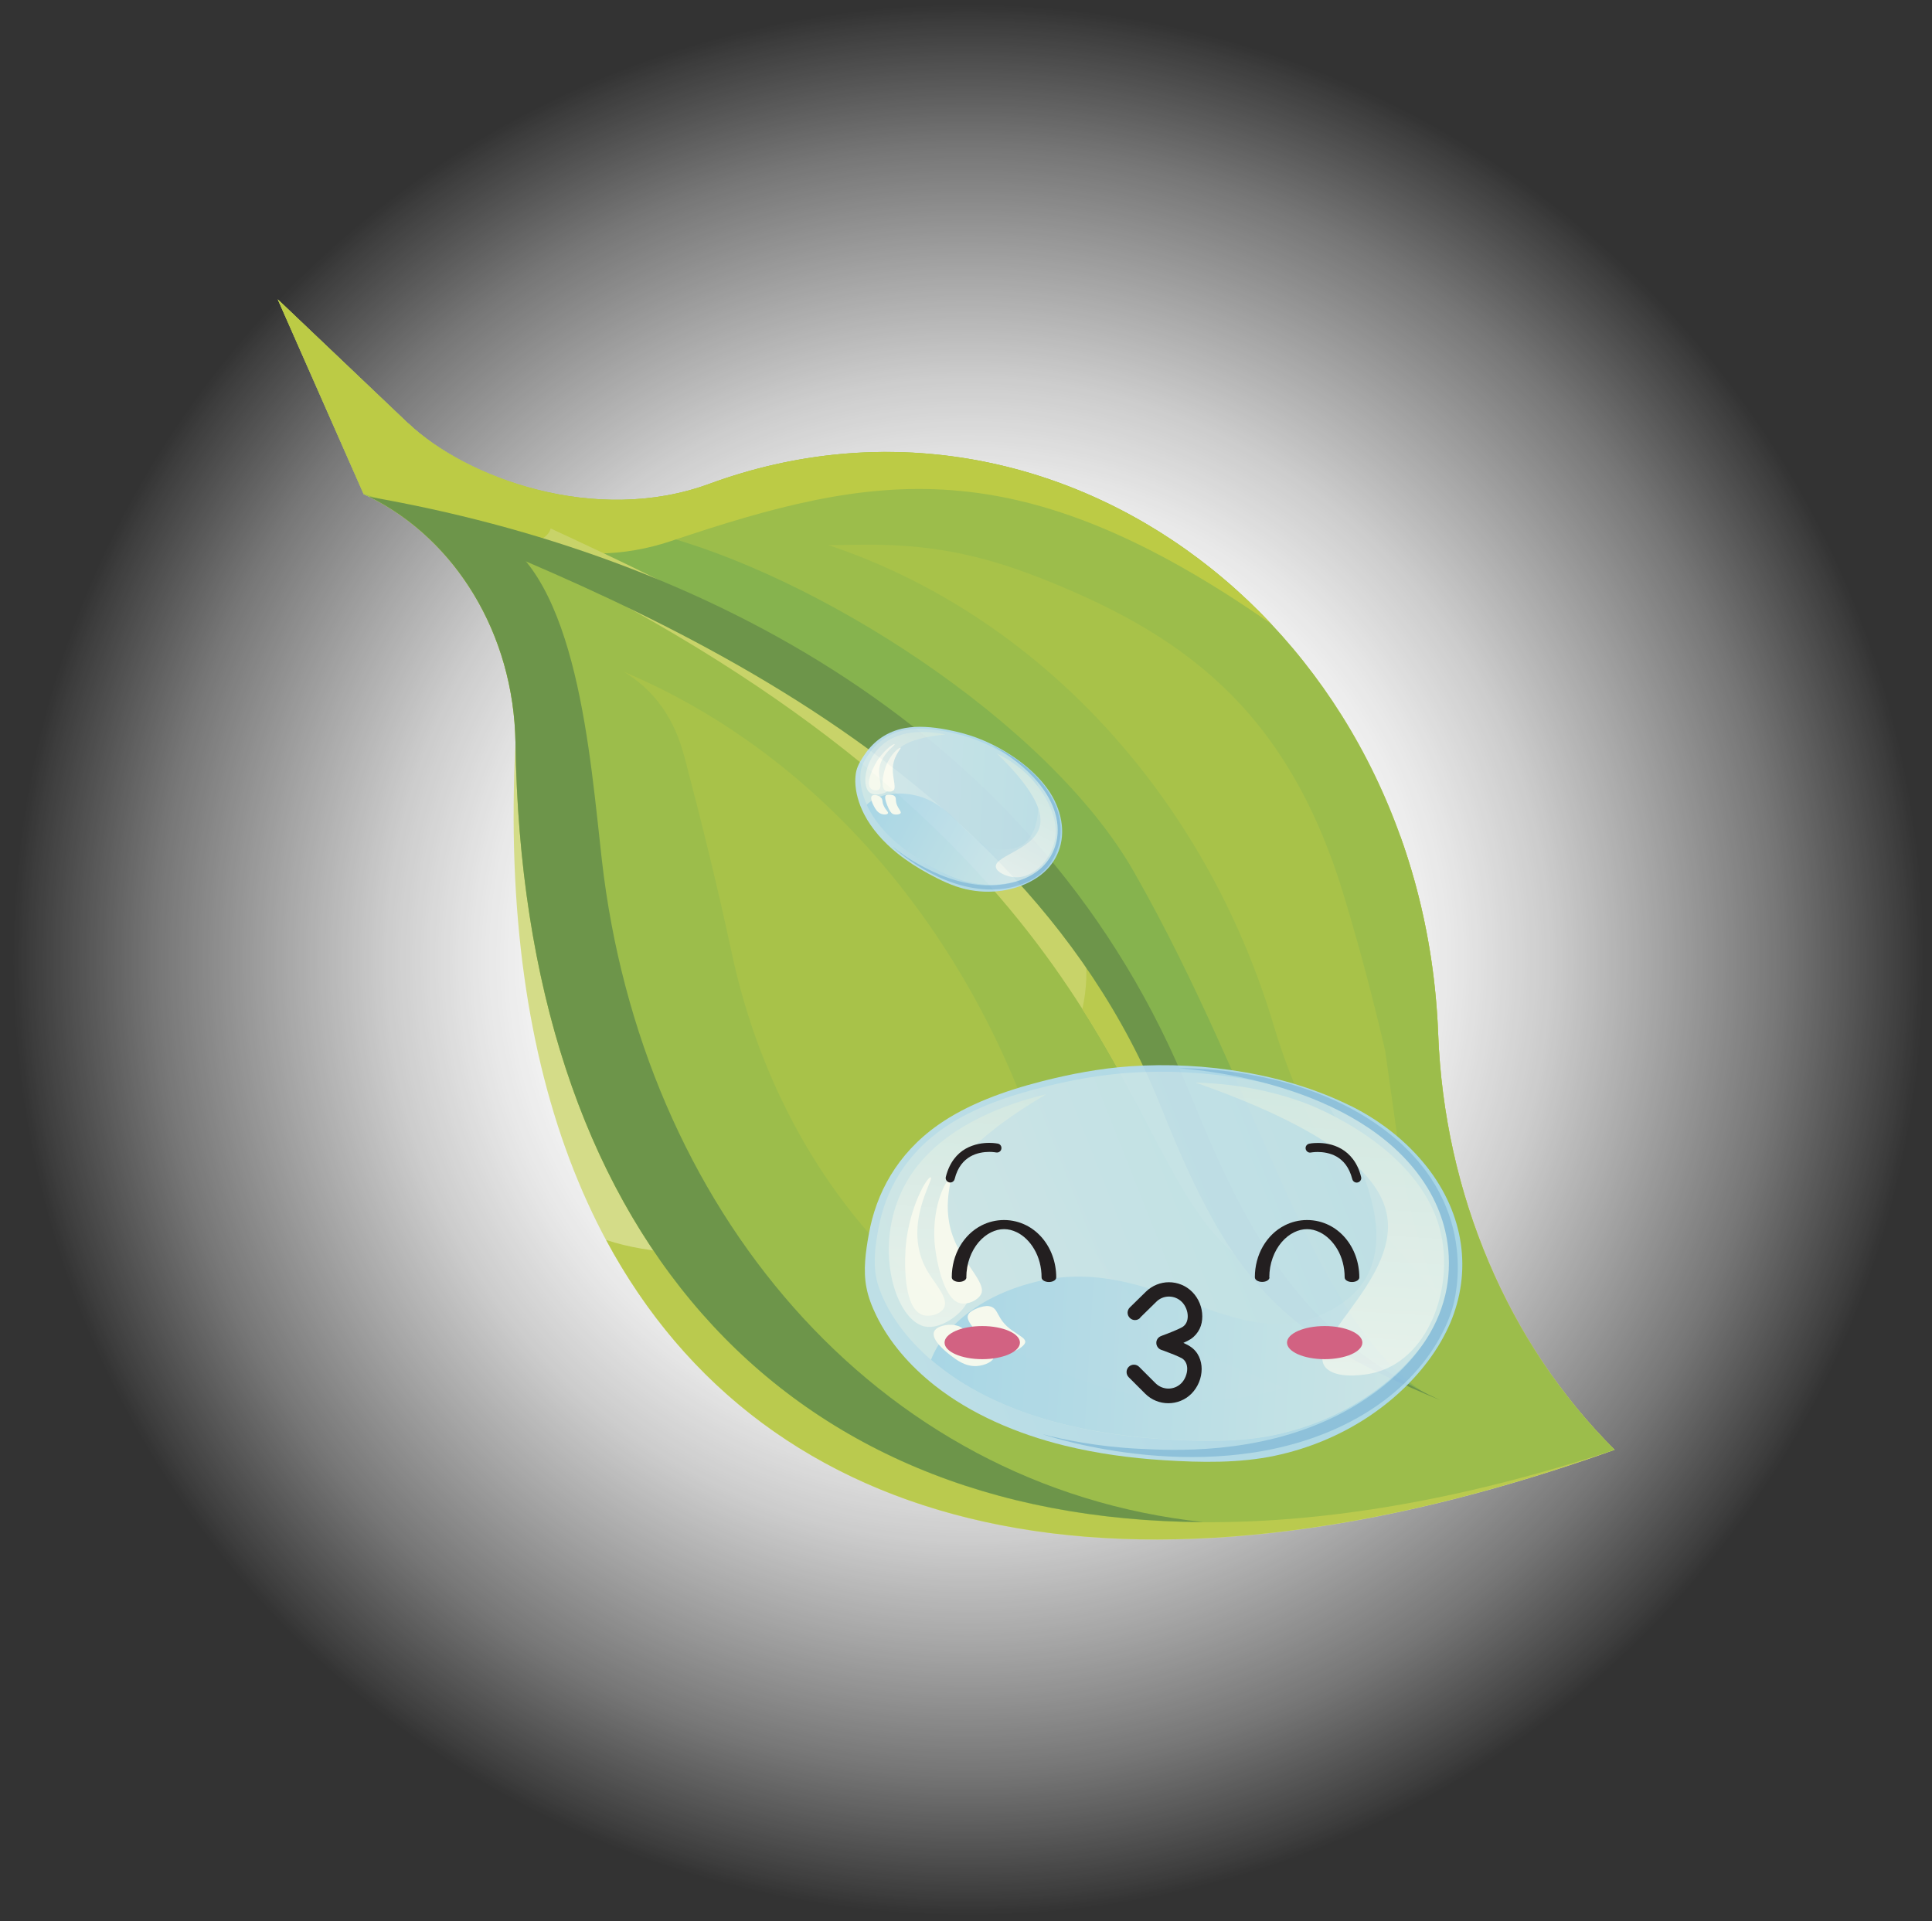 <svg width="182" height="181" viewBox="0 0 182 181" fill="none" xmlns="http://www.w3.org/2000/svg">
<rect x="0" y="0" width="182" height="181" fill="#333333" stroke="none"/>
<path d="M91.221 180.852C141.158 180.852 181.641 140.369 181.641 90.432C181.641 40.494 141.158 0.012 91.221 0.012C41.283 0.012 0.801 40.494 0.801 90.432C0.801 140.369 41.283 180.852 91.221 180.852Z" fill="url(#paint0_radial_252_184)"/>
<path fill-rule="evenodd" clip-rule="evenodd" d="M38.45 39.871C43.87 45.031 56.1 49.521 66.8 45.591C99.77 33.481 134.01 59.321 135.48 97.411C136.06 112.491 142.04 126.571 152.1 136.591C85.7 160.311 45.38 132.891 48.56 70.001C48.41 59.511 42.67 50.441 34.26 46.561L26.17 28.211L38.45 39.891V39.871Z" fill="#D4DC88"/>
<path fill-rule="evenodd" clip-rule="evenodd" d="M131.89 78.699C133.97 84.469 135.23 90.749 135.48 97.399C136.06 112.479 142.04 126.559 152.1 136.579C105.75 153.139 72.11 144.769 57.1 116.819C74.15 122.449 104.92 107.629 102.18 89.379C110.92 95.109 132.4 90.579 131.88 78.709L131.89 78.699Z" fill="#BACA4E"/>
<path fill-rule="evenodd" clip-rule="evenodd" d="M38.45 39.871C43.87 45.031 56.1 49.521 66.8 45.591C99.77 33.481 134.01 59.321 135.48 97.411C136.06 112.491 142.04 126.571 152.1 136.591C88.67 157.561 49.43 128.741 48.56 70.001C48.41 59.511 42.67 50.441 34.26 46.561L26.17 28.211L38.45 39.891V39.871Z" fill="#9CBD4B"/>
<path fill-rule="evenodd" clip-rule="evenodd" d="M51.881 49.789L61.411 50.209C76.731 53.999 98.771 68.029 106.821 82.139C118.831 103.189 123.591 124.679 134.481 131.419L127.271 127.649L115.851 116.269L105.481 93.029L83.791 69.029L51.881 49.809V49.789Z" fill="#86B34E"/>
<path fill-rule="evenodd" clip-rule="evenodd" d="M38.45 39.871C43.87 45.031 56.1 49.521 66.8 45.591C86.38 38.401 106.41 44.591 119.76 58.791C95.81 42.081 82.46 44.501 63.22 50.971C58.77 52.471 54.06 52.541 49.57 51.181L34.26 46.541L26.16 28.191L38.44 39.871H38.45Z" fill="#BCCB45"/>
<path fill-rule="evenodd" clip-rule="evenodd" d="M51.88 49.789C77.62 61.729 98.56 72.819 110.97 103.659C116.5 117.399 114.36 112.909 116.16 117.989C105.65 109.009 105.98 83.299 59.43 57.389C46.48 50.179 51.45 51.739 51.87 49.789H51.88Z" fill="#C8D369"/>
<path fill-rule="evenodd" clip-rule="evenodd" d="M104.531 90.561C106.871 94.501 109.021 98.841 110.961 103.661C116.491 117.401 114.351 112.911 116.151 117.991C111.061 113.641 108.511 105.381 101.961 95.071C102.371 93.221 102.461 91.321 102.171 89.371C102.871 89.831 103.661 90.231 104.521 90.561H104.531Z" fill="#BACA4E"/>
<path fill-rule="evenodd" clip-rule="evenodd" d="M113.381 143.399C73.061 143.179 49.231 115.619 48.561 69.989C48.411 59.729 42.921 50.829 34.801 46.809L46.211 50.169C54.411 54.109 55.591 71.359 56.701 81.059C60.421 113.649 82.321 140.079 113.381 143.399Z" fill="#6D954A"/>
<path fill-rule="evenodd" clip-rule="evenodd" d="M112.121 103.079C117.651 116.819 122.861 125.969 135.661 131.909C120.821 125.769 116.031 120.989 109.431 104.429C95.261 68.819 53.321 54.579 34.801 46.809C65.561 52.179 98.141 68.369 112.111 103.089L112.121 103.079Z" fill="#6D954A"/>
<path fill-rule="evenodd" clip-rule="evenodd" d="M97.769 54.359C110.97 59.549 121.16 66.429 126.58 84.319C128.05 89.169 129.35 94.069 130.49 99.019L131.849 108.639C132.499 113.219 133.69 117.699 135.4 121.959L131.039 116.939C126.039 111.179 122.27 104.259 120.02 96.719C113.55 74.979 97.79 57.949 78.019 51.349L81.45 51.319C87.26 51.259 92.249 52.189 97.769 54.369V54.359Z" fill="#A8C249"/>
<path fill-rule="evenodd" clip-rule="evenodd" d="M64.451 71.199C66.061 77.329 67.581 83.459 68.921 89.729C73.331 110.429 87.4 126.419 105.241 131.019C110.401 132.349 115.751 132.269 120.881 130.769L116.531 128.929C107.931 125.289 101.091 117.509 97.74 107.569C90.82 86.969 76.641 70.849 58.81 63.309L58.961 63.409C61.701 65.129 63.531 67.729 64.441 71.199H64.451Z" fill="#A8C249"/>
<g opacity="0.9">
<path d="M127.23 104.189C124.19 102.679 120.75 101.619 117.19 101.009C113.66 100.399 110 100.209 106.43 100.459C103.59 100.659 100.88 101.179 98.23 101.849C94.58 102.779 91.11 104.049 88.36 105.989C84.49 108.719 82.52 112.449 81.84 116.299C81.55 117.919 81.3 119.649 81.62 121.299C81.79 122.199 82.13 123.079 82.55 123.939C83.74 126.379 85.66 128.659 88.13 130.589C91.44 133.179 95.7 135.069 100.31 136.199C103.33 136.939 106.47 137.369 109.62 137.569C113.12 137.789 116.74 137.859 120.09 137.149C126.59 135.779 131.73 132.119 134.75 127.919C135.5 126.879 136.12 125.789 136.61 124.659C138.66 119.839 137.98 114.449 134.39 109.899C132.61 107.649 130.21 105.669 127.23 104.179V104.189Z" fill="url(#paint1_linear_252_184)"/>
<path d="M126.691 104.58C123.741 103.17 120.401 102.18 116.961 101.6C113.541 101.02 110.001 100.839 106.541 101.059C103.791 101.239 101.171 101.709 98.6 102.339C95.07 103.199 91.71 104.369 89.05 106.169C85.311 108.699 83.41 112.16 82.751 115.75C82.471 117.26 82.24 118.859 82.55 120.399C82.721 121.229 83.051 122.06 83.461 122.86C84.621 125.13 86.49 127.259 88.88 129.059C92.091 131.479 96.231 133.239 100.691 134.309C103.621 135.009 106.661 135.41 109.711 135.6C113.101 135.81 116.611 135.88 119.851 135.24C126.141 133.98 131.111 130.59 134.031 126.69C134.751 125.72 135.361 124.709 135.831 123.669C137.801 119.189 137.131 114.169 133.641 109.929C131.911 107.839 129.591 105.98 126.691 104.6V104.58Z" fill="url(#paint2_linear_252_184)"/>
<path d="M135.821 123.649C135.351 124.699 134.751 125.709 134.021 126.669C131.101 130.569 126.131 133.959 119.841 135.219C116.601 135.869 113.091 135.799 109.701 135.589C106.651 135.399 103.611 134.989 100.681 134.299C96.211 133.239 92.081 131.479 88.871 129.049C88.461 128.739 88.071 128.429 87.701 128.109C89.011 124.789 92.571 121.959 97.721 120.729C108.591 118.119 116.251 127.629 124.591 123.819C129.351 121.649 132.941 116.829 124.931 103.809C125.531 104.049 126.111 104.309 126.681 104.579C129.571 105.959 131.901 107.819 133.631 109.909C137.121 114.149 137.791 119.159 135.821 123.649Z" fill="url(#paint3_linear_252_184)"/>
<path d="M98.539 103.098C96.259 103.628 89.639 105.428 86.139 110.208C81.769 116.198 84.099 124.398 87.149 124.978C88.519 125.238 90.339 124.028 91.049 122.828C92.189 120.898 90.529 118.778 90.039 117.768C88.499 114.598 85.849 110.638 98.539 103.098Z" fill="url(#paint4_linear_252_184)"/>
<path d="M112.6 101.988C126.61 106.878 130.13 111.328 130.67 114.548C131.73 120.818 122.26 126.908 125.11 129.048C126.32 129.958 128.84 129.458 129.12 129.408C134.57 128.328 137.07 121.258 135.64 115.798C133.59 108.018 123.72 104.208 122.91 103.908C118.77 102.368 114.91 102.048 112.61 101.988H112.6Z" fill="url(#paint5_linear_252_184)"/>
<path d="M110.891 100.637C112.611 100.627 122.501 100.667 130.141 106.237C139.591 113.127 137.111 122.277 136.821 123.257C136.491 124.367 134.551 130.387 126.541 134.277C114.091 140.327 98.991 135.387 98.201 135.117C100.261 135.647 103.371 136.287 107.211 136.487C110.481 136.657 118.351 137.067 125.731 133.467C127.701 132.507 134.501 128.877 136.141 122.037C136.521 120.437 137.371 115.527 133.491 110.477C126.701 101.637 111.821 100.687 110.891 100.637Z" fill="#8DC1EA"/>
<path d="M87.67 110.919C87.35 110.849 85.67 113.679 85.33 117.349C85.3 117.689 84.82 123.369 87.03 123.919C87.66 124.079 88.48 123.799 88.82 123.379C89.55 122.499 88.16 121.079 87.4 119.809C84.86 115.579 88.08 111.009 87.67 110.919Z" fill="white"/>
<path d="M89.48 111.09C89.16 111.06 87.81 113.49 88.03 116.95C88.11 118.19 88.78 122.46 90.49 122.79C91.2 122.93 92.15 122.49 92.43 121.9C92.84 121.06 91.42 119.64 90.33 117.71C88.38 114.25 89.81 111.13 89.48 111.09Z" fill="white"/>
<path d="M88.1 125.289C87.441 126.059 89.161 127.389 89.521 127.669C90.111 128.129 90.921 128.749 91.99 128.699C92.76 128.659 93.611 128.259 93.611 127.839C93.611 127.419 92.781 127.369 91.831 126.569C90.811 125.719 91.01 125.159 90.221 124.909C89.501 124.679 88.471 124.859 88.1 125.289Z" fill="white"/>
<path d="M91.26 123.777C91.16 123.957 90.79 124.327 92.549 126.007C93.79 127.187 94.35 127.417 94.76 127.447C95.49 127.507 96.56 126.827 96.58 126.437C96.6 126.097 96.129 125.887 95.35 125.347C93.779 124.247 94.159 123.217 93.169 123.057C92.59 122.957 91.46 123.427 91.26 123.777Z" fill="white"/>
</g>
<g opacity="0.9">
<path d="M98.4 73.951C97.63 72.981 96.65 72.111 95.56 71.361C94.48 70.621 93.3 69.991 92.08 69.531C91.11 69.161 90.13 68.921 89.15 68.731C87.8 68.481 86.46 68.371 85.25 68.591C83.55 68.901 82.33 69.831 81.51 71.001C81.17 71.491 80.82 72.031 80.67 72.621C80.59 72.941 80.57 73.291 80.57 73.641C80.59 74.631 80.88 75.681 81.4 76.701C82.1 78.071 83.22 79.341 84.57 80.421C85.46 81.131 86.43 81.751 87.44 82.301C88.56 82.911 89.75 83.491 90.97 83.771C93.33 84.311 95.59 83.891 97.24 82.961C97.65 82.731 98.02 82.471 98.36 82.171C99.78 80.891 100.38 79.001 99.89 76.941C99.65 75.921 99.16 74.901 98.4 73.951Z" fill="url(#paint6_linear_252_184)"/>
<path d="M98.159 73.993C97.399 73.073 96.449 72.233 95.399 71.513C94.359 70.793 93.209 70.193 92.029 69.733C91.089 69.373 90.149 69.123 89.209 68.943C87.909 68.683 86.619 68.553 85.459 68.743C83.829 69.003 82.669 69.863 81.909 70.943C81.589 71.403 81.259 71.893 81.129 72.453C81.059 72.753 81.039 73.083 81.049 73.403C81.079 74.333 81.379 75.323 81.889 76.283C82.579 77.573 83.679 78.793 84.999 79.833C85.859 80.513 86.809 81.113 87.789 81.643C88.879 82.233 90.029 82.793 91.199 83.073C93.479 83.623 95.639 83.263 97.209 82.413C97.599 82.203 97.949 81.963 98.269 81.683C99.609 80.503 100.159 78.743 99.649 76.803C99.399 75.843 98.909 74.873 98.169 73.973L98.159 73.993Z" fill="url(#paint7_linear_252_184)"/>
<path d="M98.261 81.703C97.941 81.973 97.591 82.223 97.201 82.433C95.641 83.273 93.471 83.633 91.191 83.093C90.021 82.813 88.871 82.253 87.781 81.663C86.801 81.133 85.851 80.533 84.991 79.853C83.671 78.813 82.581 77.603 81.881 76.303C81.791 76.143 81.711 75.973 81.641 75.813C82.581 74.913 84.191 74.523 86.091 74.903C90.091 75.703 91.171 80.033 94.511 80.043C96.421 80.053 98.351 79.013 97.691 73.473C97.851 73.643 98.011 73.823 98.151 73.993C98.891 74.893 99.381 75.863 99.631 76.823C100.141 78.763 99.591 80.523 98.251 81.703H98.261Z" fill="url(#paint8_linear_252_184)"/>
<path d="M89.071 69.19C88.231 69.02 85.771 68.6 83.881 69.64C81.511 70.95 81.031 74.02 81.951 74.68C82.361 74.98 83.151 74.85 83.571 74.57C84.251 74.11 84.021 73.15 84.011 72.74C83.991 71.45 83.721 69.74 89.071 69.19Z" fill="url(#paint9_linear_252_184)"/>
<path d="M93.891 70.971C97.781 74.741 98.261 76.751 97.941 77.901C97.331 80.141 93.261 80.701 93.871 81.851C94.131 82.341 95.041 82.561 95.141 82.581C97.111 83.061 99.021 81.101 99.381 79.071C99.901 76.181 97.211 73.411 96.991 73.181C95.861 72.041 94.631 71.341 93.871 70.961L93.891 70.971Z" fill="url(#paint10_linear_252_184)"/>
<path d="M93.531 70.262C94.101 70.522 97.371 72.052 99.041 75.072C101.111 78.802 98.891 81.452 98.641 81.732C98.361 82.052 96.801 83.742 93.551 83.802C88.501 83.892 84.261 79.942 84.041 79.732C84.641 80.222 85.571 80.912 86.811 81.572C87.861 82.132 90.411 83.472 93.401 83.412C94.201 83.392 97.011 83.242 98.601 81.222C98.971 80.752 100.011 79.252 99.501 76.992C98.611 73.022 93.831 70.432 93.531 70.272V70.262Z" fill="#8DC1EA"/>
<path d="M84.27 70.11C84.17 70.04 83.18 70.72 82.51 71.88C82.45 71.99 81.42 73.8 82.06 74.32C82.25 74.47 82.56 74.5 82.74 74.42C83.12 74.24 82.87 73.56 82.82 73.02C82.63 71.23 84.4 70.21 84.27 70.12V70.11Z" fill="white"/>
<path d="M84.841 70.442C84.741 70.382 83.921 70.982 83.461 72.162C83.301 72.582 82.861 74.102 83.381 74.472C83.591 74.622 83.981 74.622 84.161 74.472C84.421 74.252 84.171 73.572 84.111 72.762C83.991 71.322 84.951 70.502 84.841 70.442Z" fill="white"/>
<path d="M82.21 74.932C81.87 75.082 82.24 75.792 82.32 75.942C82.45 76.182 82.62 76.512 82.98 76.662C83.24 76.772 83.58 76.762 83.65 76.622C83.71 76.482 83.45 76.342 83.26 75.932C83.05 75.492 83.21 75.342 82.98 75.132C82.78 74.942 82.41 74.842 82.22 74.932H82.21Z" fill="white"/>
<path d="M83.49 74.909C83.43 74.949 83.25 75.019 83.57 75.849C83.8 76.429 83.95 76.589 84.08 76.669C84.31 76.799 84.77 76.739 84.84 76.609C84.9 76.499 84.78 76.359 84.6 76.059C84.25 75.459 84.53 75.169 84.23 74.969C84.05 74.849 83.61 74.829 83.49 74.919V74.909Z" fill="white"/>
</g>
<path d="M119.571 120.351C119.571 119.041 120.031 117.851 120.731 117.031C121.081 116.621 121.491 116.301 121.901 116.101C122.311 115.901 122.711 115.801 123.121 115.801C123.521 115.801 123.921 115.891 124.341 116.101C124.961 116.401 125.561 116.971 125.991 117.711C126.421 118.451 126.671 119.361 126.671 120.351C126.671 120.591 126.981 120.781 127.361 120.781C127.741 120.781 128.051 120.591 128.051 120.351C128.051 118.921 127.561 117.611 126.731 116.631C126.311 116.141 125.811 115.731 125.211 115.431C124.611 115.131 123.901 114.941 123.131 114.941C122.361 114.941 121.651 115.131 121.051 115.431C120.151 115.881 119.461 116.581 118.971 117.421C118.481 118.271 118.211 119.271 118.211 120.341C118.211 120.581 118.521 120.771 118.901 120.771C119.281 120.771 119.591 120.581 119.591 120.341L119.571 120.351Z" fill="#231F20"/>
<path d="M91.03 120.351C91.03 119.041 91.49 117.851 92.19 117.031C92.54 116.621 92.95 116.301 93.36 116.101C93.77 115.901 94.17 115.801 94.58 115.801C94.98 115.801 95.38 115.891 95.8 116.101C96.42 116.401 97.02 116.971 97.44 117.711C97.87 118.451 98.12 119.361 98.12 120.351C98.12 120.591 98.43 120.781 98.81 120.781C99.19 120.781 99.5 120.591 99.5 120.351C99.5 118.921 99.01 117.611 98.18 116.631C97.76 116.141 97.26 115.731 96.66 115.431C96.06 115.131 95.35 114.941 94.58 114.941C93.81 114.941 93.1 115.131 92.5 115.431C91.6 115.881 90.91 116.581 90.42 117.421C89.93 118.271 89.66 119.271 89.66 120.341C89.66 120.581 89.97 120.771 90.35 120.771C90.73 120.771 91.04 120.581 91.04 120.341L91.03 120.351Z" fill="#231F20"/>
<path d="M96.081 126.49C96.081 127.35 94.49 128.05 92.531 128.05C90.57 128.05 88.981 127.35 88.981 126.49C88.981 125.63 90.57 124.93 92.531 124.93C94.49 124.93 96.081 125.63 96.081 126.49Z" fill="#D26282"/>
<path d="M128.34 126.49C128.34 127.35 126.75 128.05 124.79 128.05C122.83 128.05 121.24 127.35 121.24 126.49C121.24 125.63 122.83 124.93 124.79 124.93C126.75 124.93 128.34 125.63 128.34 126.49Z" fill="#D26282"/>
<path d="M94 107.742C94 107.742 93.66 107.672 93.19 107.672C92.6 107.672 91.77 107.772 90.97 108.222C90.17 108.672 89.44 109.512 89.1 110.872C89.04 111.102 89.18 111.332 89.41 111.392C89.64 111.452 89.87 111.312 89.93 111.082C90.22 109.922 90.79 109.322 91.4 108.962C92.01 108.612 92.7 108.522 93.19 108.522C93.39 108.522 93.55 108.532 93.67 108.552C93.73 108.552 93.77 108.562 93.8 108.572H93.83C94.06 108.622 94.29 108.472 94.33 108.242C94.38 108.012 94.23 107.782 94 107.742Z" fill="#231F20"/>
<path d="M123.49 108.58C123.49 108.58 123.78 108.53 124.13 108.53C124.62 108.53 125.31 108.62 125.92 108.97C126.53 109.33 127.09 109.93 127.39 111.09C127.45 111.32 127.68 111.46 127.91 111.4C128.14 111.34 128.28 111.11 128.22 110.88C127.89 109.52 127.15 108.69 126.35 108.23C125.55 107.77 124.72 107.68 124.14 107.68C123.67 107.68 123.35 107.74 123.33 107.75C123.1 107.8 122.95 108.02 123 108.25C123.05 108.48 123.27 108.63 123.5 108.58H123.49Z" fill="#231F20"/>
<path d="M107.399 124.141L108.929 122.641C109.259 122.311 109.689 122.151 110.119 122.151C110.559 122.151 110.999 122.321 111.339 122.661C111.679 123.001 111.889 123.531 111.889 124.001C111.889 124.221 111.849 124.421 111.769 124.591C111.689 124.761 111.579 124.891 111.419 125.001C111.359 125.041 111.179 125.141 110.969 125.231C110.649 125.381 110.239 125.541 109.929 125.661C109.769 125.721 109.629 125.771 109.529 125.811C109.429 125.851 109.379 125.871 109.379 125.871C109.109 125.971 108.919 126.231 108.929 126.521C108.929 126.811 109.119 127.071 109.389 127.171C109.389 127.171 109.489 127.211 109.649 127.261C109.889 127.351 110.259 127.491 110.609 127.631C110.779 127.701 110.949 127.781 111.089 127.841C111.229 127.911 111.339 127.971 111.379 127.991C111.539 128.101 111.639 128.231 111.719 128.391C111.799 128.551 111.839 128.751 111.839 128.961C111.839 129.431 111.629 129.971 111.279 130.321C110.949 130.651 110.509 130.821 110.069 130.821C109.629 130.821 109.199 130.651 108.859 130.321L107.309 128.771C107.039 128.501 106.599 128.501 106.329 128.771C106.059 129.041 106.059 129.481 106.329 129.751L107.879 131.301C108.479 131.901 109.269 132.201 110.059 132.201C110.849 132.201 111.639 131.901 112.239 131.301C112.859 130.671 113.199 129.821 113.199 128.971C113.199 128.581 113.119 128.181 112.949 127.811C112.779 127.441 112.499 127.101 112.129 126.861C111.939 126.731 111.729 126.631 111.489 126.521C110.779 126.201 109.839 125.871 109.829 125.871L109.599 126.521L109.829 127.171C109.829 127.171 110.269 127.011 110.769 126.811C111.019 126.711 111.289 126.601 111.529 126.491C111.779 126.381 111.989 126.271 112.179 126.151C112.549 125.901 112.829 125.561 113.009 125.191C113.189 124.821 113.259 124.411 113.259 124.021C113.259 123.181 112.929 122.341 112.319 121.721C111.719 121.111 110.909 120.801 110.119 120.801C109.339 120.801 108.559 121.101 107.959 121.681L106.429 123.181C106.159 123.451 106.149 123.881 106.429 124.161C106.699 124.431 107.129 124.441 107.409 124.161L107.399 124.141Z" fill="#231F20"/>
<defs>
<radialGradient id="paint0_radial_252_184" cx="0" cy="0" r="1" gradientUnits="userSpaceOnUse" gradientTransform="translate(91.221 90.432) scale(90.42 90.42)">
<stop stop-color="white"/>
<stop offset="0.38" stop-color="white" stop-opacity="0.99"/>
<stop offset="0.43" stop-color="white" stop-opacity="0.96"/>
<stop offset="0.51" stop-color="white" stop-opacity="0.88"/>
<stop offset="0.61" stop-color="white" stop-opacity="0.75"/>
<stop offset="0.72" stop-color="white" stop-opacity="0.56"/>
<stop offset="0.85" stop-color="white" stop-opacity="0.33"/>
<stop offset="0.98" stop-color="white" stop-opacity="0.05"/>
<stop offset="1" stop-color="white" stop-opacity="0"/>
</radialGradient>
<linearGradient id="paint1_linear_252_184" x1="84.618" y1="129.212" x2="134.915" y2="109.281" gradientUnits="userSpaceOnUse">
<stop stop-color="#C2E2F7"/>
<stop offset="1" stop-color="#AAD8F6"/>
</linearGradient>
<linearGradient id="paint2_linear_252_184" x1="85.513" y1="128.154" x2="134.065" y2="108.921" gradientUnits="userSpaceOnUse">
<stop stop-color="#D3EAF6"/>
<stop offset="1" stop-color="#C0E1F5"/>
</linearGradient>
<linearGradient id="paint3_linear_252_184" x1="136.816" y1="120.834" x2="88.311" y2="117.961" gradientUnits="userSpaceOnUse">
<stop stop-color="#D3EAF6"/>
<stop offset="1" stop-color="#AAD8F6"/>
</linearGradient>
<linearGradient id="paint4_linear_252_184" x1="90.256" y1="125.177" x2="91.588" y2="102.677" gradientUnits="userSpaceOnUse">
<stop stop-color="#EFF7FD"/>
<stop offset="1" stop-color="#D8ECF2"/>
</linearGradient>
<linearGradient id="paint5_linear_252_184" x1="123.217" y1="129.354" x2="124.797" y2="102.681" gradientUnits="userSpaceOnUse">
<stop stop-color="#EFF7FD"/>
<stop offset="1" stop-color="#D8ECF2"/>
</linearGradient>
<linearGradient id="paint6_linear_252_184" x1="80.436" y1="75.708" x2="100.142" y2="76.829" gradientUnits="userSpaceOnUse">
<stop stop-color="#C2E2F7"/>
<stop offset="1" stop-color="#AAD8F6"/>
</linearGradient>
<linearGradient id="paint7_linear_252_184" x1="80.902" y1="75.496" x2="99.916" y2="76.574" gradientUnits="userSpaceOnUse">
<stop stop-color="#D3EAF6"/>
<stop offset="1" stop-color="#C0E1F5"/>
</linearGradient>
<linearGradient id="paint8_linear_252_184" x1="99.001" y1="80.94" x2="83.392" y2="72.553" gradientUnits="userSpaceOnUse">
<stop stop-color="#D3EAF6"/>
<stop offset="1" stop-color="#AAD8F6"/>
</linearGradient>
<linearGradient id="paint9_linear_252_184" x1="82.924" y1="75.239" x2="86.82" y2="67.989" gradientUnits="userSpaceOnUse">
<stop stop-color="#EFF7FD"/>
<stop offset="1" stop-color="#D8ECF2"/>
</linearGradient>
<linearGradient id="paint10_linear_252_184" x1="93.19" y1="81.676" x2="97.805" y2="73.087" gradientUnits="userSpaceOnUse">
<stop stop-color="#EFF7FD"/>
<stop offset="1" stop-color="#D8ECF2"/>
</linearGradient>
</defs>
</svg>
